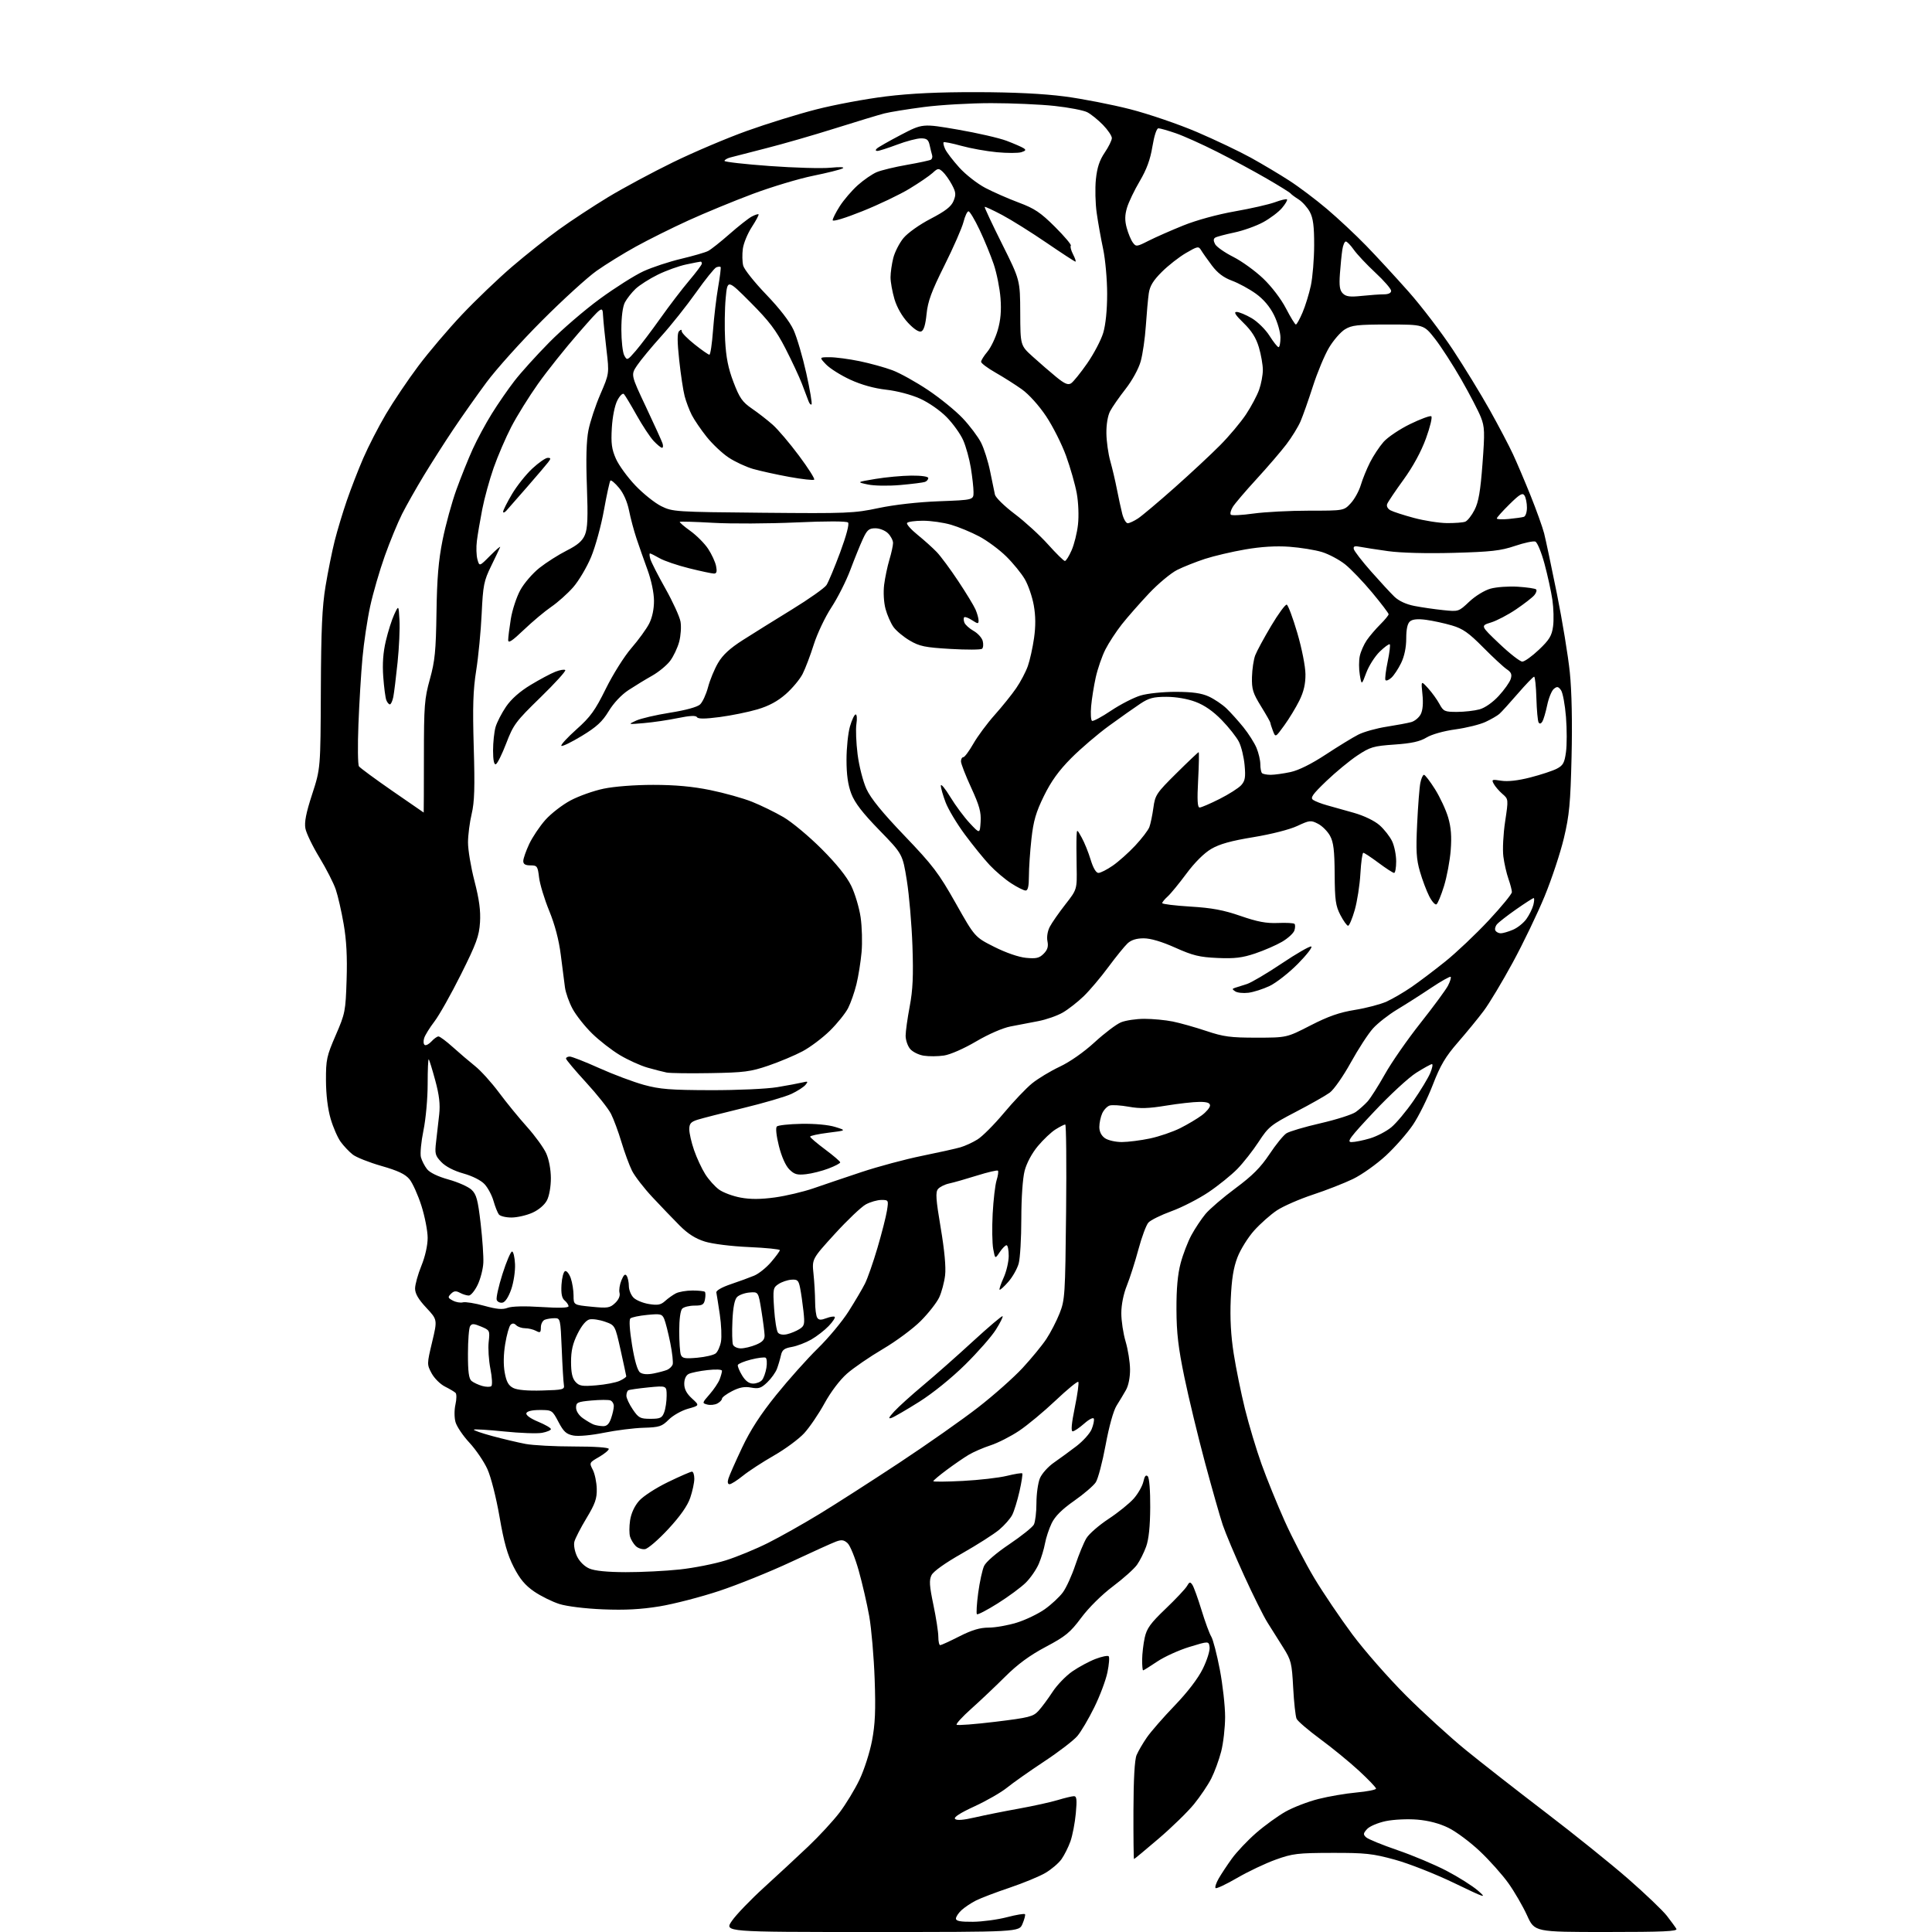 <?xml version="1.0" encoding="UTF-8" standalone="no"?>
<svg 
  version="1.1" 
  xmlns="http://www.w3.org/2000/svg" 
  xmlns:xlink="http://www.w3.org/1999/xlink" 
  xmlns:svg="http://www.w3.org/2000/svg"
  xmlns:rdf="http://www.w3.org/1999/02/22-rdf-syntax-ns#"
  xmlns:cc="http://creativecommons.org/ns#"
  xmlns:dc="http://purl.org/dc/elements/1.1/"
  viewBox="0 0 768 768"
  width="768"
  height="768"
>
<style>svg {background-color: white; }</style>"
<path stroke="none" fill="black" fill-rule="evenodd" d="M346.50,768.00C287.90,768.00 287.90,768.00 290.95,763.57C292.63,761.13 298.36,755.17 303.69,750.32C309.02,745.47 316.94,738.12 321.28,734.00C325.63,729.88 331.23,723.80 333.74,720.50C336.24,717.20 339.81,711.33 341.66,707.45C343.52,703.57 345.76,696.59 346.64,691.95C347.89,685.40 348.13,679.90 347.69,667.50C347.38,658.70 346.41,647.45 345.54,642.50C344.66,637.55 342.77,629.36 341.34,624.29C339.92,619.23 337.93,614.34 336.92,613.43C335.46,612.11 334.53,611.98 332.30,612.81C330.76,613.38 322.70,617.03 314.39,620.92C306.07,624.81 293.25,629.98 285.89,632.42C278.52,634.86 267.86,637.62 262.20,638.55C254.79,639.76 248.48,640.10 239.70,639.74C232.58,639.45 225.35,638.56 222.34,637.61C219.51,636.71 215.01,634.48 212.34,632.66C208.75,630.19 206.65,627.68 204.21,622.92C201.73,618.08 200.34,613.19 198.58,603.00C197.25,595.32 195.17,587.13 193.75,584.00C192.38,580.98 189.16,576.25 186.61,573.50C184.05,570.75 181.56,567.06 181.07,565.30C180.57,563.49 180.56,560.45 181.05,558.30C181.52,556.21 181.54,554.14 181.10,553.70C180.65,553.25 178.76,552.13 176.89,551.19C175.03,550.26 172.64,547.89 171.58,545.92C169.69,542.38 169.69,542.26 171.78,533.47C173.90,524.60 173.90,524.60 169.45,519.84C166.32,516.50 165.00,514.23 165.00,512.22C165.00,510.64 166.12,506.58 167.50,503.19C169.01,499.49 170.00,495.06 170.00,492.07C170.00,489.34 168.88,483.59 167.52,479.30C166.15,475.01 164.01,470.27 162.77,468.76C161.08,466.73 158.22,465.37 151.61,463.48C146.72,462.08 141.59,460.04 140.21,458.95C138.82,457.86 136.69,455.61 135.47,453.96C134.25,452.30 132.43,448.15 131.43,444.72C130.29,440.81 129.60,435.16 129.58,429.50C129.55,421.20 129.86,419.80 133.46,411.50C137.21,402.86 137.38,401.98 137.78,389.50C138.08,380.41 137.73,373.74 136.61,367.32C135.74,362.27 134.33,356.09 133.47,353.58C132.62,351.06 129.70,345.35 126.98,340.87C124.26,336.40 121.75,331.20 121.40,329.32C120.94,326.85 121.67,323.11 124.09,315.71C127.41,305.50 127.41,305.50 127.54,274.50C127.64,250.21 128.05,241.23 129.41,233.00C130.37,227.22 132.00,219.12 133.04,215.00C134.08,210.88 136.25,203.68 137.86,199.00C139.47,194.32 142.41,186.73 144.41,182.12C146.40,177.52 150.45,169.64 153.41,164.62C156.37,159.61 162.16,151.00 166.29,145.50C170.41,140.00 178.22,130.81 183.64,125.07C189.06,119.34 198.00,110.78 203.50,106.06C209.00,101.34 217.42,94.66 222.20,91.21C226.99,87.75 235.77,81.99 241.70,78.39C247.64,74.79 259.25,68.55 267.50,64.52C275.75,60.49 288.99,54.87 296.92,52.03C304.85,49.18 317.25,45.34 324.49,43.49C331.72,41.63 344.13,39.32 352.07,38.34C362.08,37.11 373.24,36.59 388.50,36.63C402.99,36.66 414.85,37.25 423.25,38.35C430.26,39.27 441.99,41.56 449.31,43.43C456.63,45.31 468.57,49.39 475.85,52.51C483.12,55.63 492.77,60.22 497.29,62.72C501.80,65.22 508.65,69.30 512.50,71.79C516.35,74.27 523.10,79.36 527.50,83.09C531.90,86.82 538.92,93.38 543.09,97.68C547.26,101.98 554.86,110.22 559.97,115.99C565.08,121.76 572.97,132.11 577.52,138.99C582.06,145.87 588.67,156.68 592.21,163.00C595.74,169.32 599.88,177.20 601.41,180.50C602.95,183.80 606.10,191.22 608.43,197.00C610.75,202.78 613.17,209.53 613.81,212.00C614.44,214.47 616.73,225.28 618.89,236.00C621.05,246.72 623.37,260.81 624.03,267.31C624.79,274.72 625.05,287.18 624.72,300.81C624.28,319.34 623.84,324.05 621.68,333.13C620.29,338.98 616.85,349.38 614.03,356.23C611.21,363.09 605.50,374.96 601.35,382.60C597.19,390.25 592.01,398.88 589.83,401.79C587.66,404.70 583.05,410.32 579.60,414.29C574.56,420.08 572.59,423.41 569.56,431.24C567.49,436.60 563.96,443.73 561.71,447.07C559.46,450.42 554.61,455.95 550.92,459.37C547.23,462.78 541.35,466.96 537.86,468.65C534.36,470.34 527.16,473.16 521.84,474.91C516.53,476.67 510.13,479.47 507.61,481.13C505.10,482.80 501.03,486.40 498.57,489.13C496.12,491.86 493.12,496.66 491.91,499.80C490.31,503.97 489.59,508.46 489.24,516.54C488.92,524.06 489.29,530.94 490.42,538.11C491.32,543.90 493.34,553.78 494.89,560.07C496.45,566.36 499.41,576.23 501.48,582.00C503.54,587.77 507.69,597.96 510.68,604.64C513.68,611.32 518.99,621.54 522.48,627.36C525.98,633.18 532.76,643.21 537.56,649.67C542.36,656.12 551.96,667.06 558.89,673.98C565.83,680.90 576.51,690.64 582.62,695.62C588.74,700.61 603.03,711.78 614.38,720.45C625.74,729.12 640.55,741.04 647.30,746.94C654.05,752.84 660.94,759.43 662.62,761.58C664.29,763.74 665.99,766.06 666.39,766.75C666.97,767.74 661.13,768.00 638.57,768.00C610.02,768.00 610.02,768.00 607.03,761.40C605.38,757.78 602.05,752.03 599.63,748.63C597.20,745.23 592.08,739.48 588.23,735.86C584.39,732.23 578.78,728.06 575.77,726.59C572.19,724.84 567.90,723.71 563.40,723.33C559.53,723.01 554.03,723.27 550.86,723.92C547.73,724.58 544.43,725.98 543.43,727.08C541.88,728.79 541.83,729.24 543.07,730.37C543.86,731.10 549.45,733.38 555.50,735.46C561.55,737.53 570.33,741.22 575.02,743.67C579.70,746.11 585.33,749.66 587.52,751.56C591.22,754.77 590.54,754.56 578.00,748.51C570.51,744.90 560.05,740.78 554.50,739.26C545.63,736.83 542.81,736.52 529.50,736.55C515.82,736.58 513.85,736.81 507.10,739.24C503.03,740.70 496.13,743.98 491.76,746.52C487.38,749.06 483.54,750.87 483.21,750.54C482.88,750.21 483.44,748.49 484.46,746.72C485.48,744.95 487.84,741.37 489.72,738.78C491.60,736.18 495.91,731.62 499.31,728.65C502.72,725.68 508.01,721.85 511.07,720.13C514.14,718.41 519.99,716.16 524.07,715.13C528.16,714.09 534.99,712.93 539.25,712.54C543.51,712.15 547.00,711.46 547.00,711.00C547.00,710.55 543.96,707.37 540.25,703.94C536.54,700.51 529.61,694.83 524.85,691.33C520.09,687.82 515.84,684.18 515.41,683.23C514.98,682.28 514.37,676.74 514.06,670.91C513.54,661.06 513.26,659.95 510.09,654.91C508.22,651.94 505.41,647.47 503.85,644.99C502.28,642.51 498.09,634.09 494.53,626.28C490.96,618.47 487.16,609.44 486.07,606.22C484.99,602.99 481.81,591.83 479.01,581.42C476.22,571.02 472.53,555.75 470.82,547.50C468.38,535.73 467.70,529.92 467.66,520.50C467.63,512.22 468.15,506.52 469.33,502.11C470.26,498.59 472.20,493.57 473.62,490.96C475.04,488.34 477.54,484.59 479.16,482.62C480.79,480.65 486.14,476.05 491.06,472.40C497.84,467.38 501.11,464.09 504.61,458.84C507.14,455.02 510.18,451.28 511.36,450.52C512.54,449.75 518.64,447.95 524.93,446.51C531.21,445.06 537.51,443.06 538.93,442.04C540.34,441.03 542.46,439.14 543.63,437.85C544.80,436.56 547.90,431.68 550.53,427.00C553.15,422.32 559.51,413.17 564.67,406.66C569.82,400.14 574.74,393.47 575.60,391.81C576.45,390.16 576.93,388.59 576.66,388.32C576.38,388.05 572.86,390.04 568.83,392.73C564.80,395.43 558.74,399.29 555.36,401.32C551.99,403.35 547.68,406.72 545.79,408.81C543.91,410.89 539.93,417.01 536.95,422.40C533.98,427.78 530.22,433.16 528.59,434.34C526.96,435.53 520.88,438.98 515.07,442.00C505.20,447.14 504.23,447.92 500.36,453.85C498.08,457.35 494.25,462.22 491.86,464.68C489.46,467.13 484.30,471.29 480.40,473.92C476.49,476.54 469.88,479.94 465.70,481.46C461.52,482.98 457.39,485.02 456.51,485.99C455.64,486.95 453.86,491.74 452.55,496.62C451.24,501.50 449.17,507.98 447.96,511.00C446.61,514.34 445.74,518.66 445.74,522.00C445.73,525.02 446.50,530.11 447.45,533.29C448.39,536.47 449.19,541.45 449.21,544.34C449.24,547.49 448.59,550.78 447.59,552.55C446.67,554.17 444.99,556.98 443.85,558.78C442.61,560.74 440.86,567.04 439.50,574.40C438.25,581.18 436.49,587.85 435.59,589.23C434.68,590.61 430.81,593.93 426.97,596.62C422.15,599.99 419.40,602.74 418.06,605.50C417.00,607.70 415.81,611.30 415.41,613.50C415.02,615.70 413.91,619.36 412.94,621.63C411.97,623.90 409.64,627.28 407.77,629.13C405.90,630.98 400.88,634.69 396.63,637.36C392.37,640.04 388.64,641.98 388.34,641.67C388.04,641.37 388.27,637.55 388.85,633.19C389.44,628.83 390.49,624.03 391.18,622.52C391.91,620.89 396.02,617.35 401.18,613.88C405.99,610.64 410.40,607.12 410.97,606.06C411.53,605.00 412.00,601.16 412.00,597.53C412.00,593.90 412.62,589.44 413.39,587.61C414.15,585.79 416.66,582.99 418.97,581.40C421.27,579.80 425.30,576.86 427.91,574.86C430.53,572.85 433.24,569.84 433.93,568.16C434.63,566.48 435.03,564.59 434.82,563.97C434.61,563.33 432.96,564.15 430.97,565.91C429.06,567.59 427.01,568.98 426.40,568.98C425.67,568.99 425.95,565.85 427.26,559.44C428.34,554.19 428.96,549.63 428.64,549.31C428.32,548.99 424.25,552.33 419.60,556.73C414.95,561.14 408.42,566.56 405.08,568.79C401.75,571.01 396.66,573.60 393.76,574.54C390.87,575.48 386.93,577.19 385.00,578.35C383.07,579.51 379.14,582.22 376.25,584.37C373.36,586.53 371.00,588.51 371.00,588.79C371.00,589.07 376.29,589.02 382.75,588.69C389.21,588.35 397.07,587.45 400.22,586.68C403.37,585.91 406.13,585.46 406.36,585.69C406.59,585.92 406.10,589.12 405.27,592.81C404.43,596.49 403.14,600.71 402.38,602.19C401.63,603.67 399.29,606.33 397.18,608.10C395.06,609.87 388.42,614.10 382.42,617.51C375.69,621.32 371.04,624.64 370.29,626.15C369.31,628.14 369.45,630.34 371.04,637.95C372.12,643.09 373.00,648.81 373.00,650.65C373.00,652.49 373.34,653.99 373.75,653.98C374.16,653.97 377.59,652.40 381.37,650.48C386.36,647.95 389.55,647.00 393.02,647.00C395.64,647.00 400.67,646.11 404.18,645.03C407.70,643.94 412.71,641.53 415.32,639.68C417.93,637.83 421.16,634.82 422.50,633.00C423.84,631.19 426.08,626.28 427.47,622.10C428.87,617.92 430.85,613.11 431.89,611.42C432.92,609.72 436.88,606.28 440.68,603.78C444.49,601.27 448.99,597.63 450.70,595.69C452.41,593.74 454.12,590.72 454.51,588.98C454.99,586.76 455.52,586.12 456.25,586.85C456.87,587.47 457.27,592.55 457.23,599.20C457.19,606.79 456.65,611.92 455.60,614.82C454.75,617.19 453.11,620.45 451.96,622.06C450.82,623.66 446.51,627.52 442.38,630.62C437.98,633.93 432.79,639.07 429.82,643.06C425.40,648.99 423.59,650.47 415.67,654.67C409.26,658.08 404.54,661.55 399.55,666.52C395.67,670.38 389.61,676.12 386.08,679.27C382.55,682.42 379.94,685.27 380.28,685.61C380.62,685.95 387.55,685.42 395.70,684.43C409.14,682.79 410.72,682.39 412.84,680.06C414.13,678.65 416.63,675.28 418.40,672.56C420.17,669.84 423.72,666.17 426.28,664.40C428.85,662.63 433.00,660.40 435.50,659.45C438.00,658.49 440.35,658.02 440.72,658.39C441.09,658.76 440.87,661.64 440.22,664.78C439.57,667.93 437.22,674.19 434.99,678.70C432.77,683.22 429.75,688.34 428.28,690.08C426.81,691.83 420.86,696.40 415.05,700.23C409.25,704.07 402.61,708.75 400.31,710.62C398.00,712.50 392.19,715.84 387.39,718.05C381.61,720.71 379.00,722.40 379.66,723.06C380.32,723.72 382.96,723.52 387.51,722.46C391.29,721.59 399.13,720.01 404.94,718.97C410.75,717.92 417.75,716.38 420.50,715.54C423.25,714.71 426.13,714.02 426.89,714.01C428.01,714.00 428.16,715.35 427.65,720.86C427.30,724.63 426.34,729.61 425.53,731.92C424.71,734.24 423.10,737.45 421.96,739.06C420.81,740.67 417.93,743.13 415.55,744.52C413.18,745.92 406.78,748.55 401.34,750.39C395.90,752.22 389.89,754.51 387.97,755.48C386.06,756.44 383.49,758.16 382.25,759.29C381.01,760.42 380.00,761.95 380.00,762.67C380.00,763.65 381.78,763.98 386.75,763.94C390.46,763.91 396.56,763.09 400.30,762.11C404.03,761.14 407.26,760.61 407.46,760.93C407.66,761.25 407.21,762.98 406.46,764.76C405.10,768.00 405.10,768.00 346.50,768.00zM450.79,739.00C450.63,739.00 450.53,730.34 450.56,719.75C450.60,707.20 451.03,699.52 451.81,697.67C452.47,696.12 454.30,692.97 455.89,690.67C457.47,688.38 462.44,682.67 466.94,678.00C472.07,672.67 476.24,667.22 478.13,663.37C479.80,660.00 481.01,656.14 480.83,654.78C480.50,652.33 480.50,652.33 472.85,654.66C468.65,655.95 462.86,658.57 460.00,660.50C457.14,662.42 454.62,664.00 454.40,664.00C454.18,664.00 454.01,662.09 454.02,659.75C454.04,657.41 454.50,653.48 455.04,651.00C455.86,647.29 457.32,645.28 463.36,639.50C467.39,635.65 471.20,631.60 471.83,630.50C472.81,628.78 473.11,628.71 473.99,630.00C474.55,630.83 476.18,635.33 477.61,640.00C479.03,644.67 480.78,649.42 481.48,650.54C482.19,651.66 483.72,657.55 484.89,663.63C486.05,669.71 487.00,678.18 487.00,682.45C487.00,686.72 486.29,692.94 485.43,696.28C484.56,699.62 482.80,704.44 481.50,706.99C480.21,709.54 477.12,714.12 474.64,717.17C472.15,720.23 465.83,726.39 460.60,730.86C455.37,735.34 450.95,739.00 450.79,739.00zM248.71,624.96C254.88,624.98 264.55,624.50 270.21,623.89C275.87,623.28 284.10,621.65 288.50,620.27C292.90,618.89 300.47,615.77 305.33,613.33C310.19,610.89 319.41,605.70 325.83,601.78C332.25,597.87 346.52,588.71 357.55,581.43C368.58,574.14 382.66,564.25 388.84,559.44C395.03,554.64 402.97,547.59 406.50,543.78C410.02,539.97 414.27,534.80 415.93,532.29C417.60,529.77 419.97,525.19 421.19,522.11C423.32,516.76 423.44,514.89 423.79,481.75C423.99,462.64 423.84,447.00 423.45,447.00C423.06,447.00 421.33,447.87 419.62,448.94C417.90,450.00 414.73,453.00 412.56,455.60C410.19,458.45 408.10,462.35 407.31,465.39C406.53,468.38 406.00,476.16 405.99,484.47C405.99,492.19 405.52,500.20 404.94,502.28C404.36,504.35 402.51,507.63 400.81,509.56C399.12,511.49 397.56,512.89 397.35,512.68C397.14,512.47 397.86,510.32 398.96,507.90C400.06,505.48 400.97,501.59 400.98,499.25C400.99,496.91 400.60,495.00 400.12,495.00C399.63,495.00 398.41,496.24 397.40,497.75C395.57,500.50 395.57,500.50 394.82,496.50C394.41,494.30 394.31,488.00 394.60,482.50C394.89,477.00 395.59,471.01 396.16,469.18C396.73,467.36 396.97,465.64 396.69,465.36C396.41,465.08 392.66,465.96 388.34,467.31C384.03,468.66 379.07,470.08 377.32,470.45C375.57,470.82 373.57,471.82 372.87,472.66C371.83,473.91 372.03,476.75 373.94,488.07C375.46,497.04 376.07,503.72 375.69,506.97C375.36,509.74 374.30,513.69 373.34,515.75C372.37,517.81 369.09,522.01 366.04,525.07C362.99,528.14 356.21,533.17 350.97,536.25C345.74,539.33 339.31,543.74 336.68,546.05C333.84,548.55 330.24,553.31 327.74,557.87C325.44,562.07 321.81,567.40 319.68,569.72C317.55,572.04 312.13,576.04 307.65,578.60C303.17,581.17 297.62,584.78 295.33,586.63C293.04,588.48 290.65,590.00 290.01,590.00C289.28,590.00 289.12,589.18 289.56,587.75C289.93,586.51 292.37,581.00 294.97,575.50C298.30,568.45 302.32,562.25 308.57,554.50C313.45,548.45 320.89,540.12 325.10,536.00C329.32,531.88 334.84,525.24 337.36,521.25C339.89,517.26 342.81,512.31 343.84,510.25C344.88,508.19 347.12,501.77 348.82,496.00C350.52,490.23 352.21,483.59 352.58,481.25C353.24,477.07 353.21,477.00 350.36,477.00C348.77,477.00 346.00,477.79 344.21,478.75C342.42,479.71 336.87,484.99 331.86,490.48C322.76,500.47 322.76,500.47 323.38,506.38C323.72,509.63 324.01,514.59 324.02,517.40C324.02,520.20 324.40,523.08 324.85,523.79C325.47,524.77 326.33,524.82 328.47,524.01C330.01,523.42 331.52,523.19 331.82,523.48C332.11,523.78 331.04,525.41 329.43,527.10C327.82,528.79 324.70,531.21 322.50,532.48C320.30,533.74 316.82,535.07 314.76,535.43C311.74,535.96 310.90,536.61 310.43,538.79C310.10,540.28 309.39,542.68 308.85,544.13C308.30,545.58 306.57,548.00 304.99,549.51C302.57,551.82 301.59,552.14 298.60,551.59C296.02,551.10 293.99,551.47 291.04,552.98C288.82,554.11 287.00,555.47 287.00,555.99C287.00,556.50 286.17,557.37 285.16,557.91C284.15,558.45 282.35,558.64 281.16,558.33C279.05,557.78 279.07,557.69 282.07,554.27C283.75,552.35 285.55,549.67 286.07,548.32C286.58,546.97 287.00,545.45 287.00,544.93C287.00,544.37 284.64,544.25 281.25,544.63C278.09,544.98 274.71,545.68 273.75,546.17C272.67,546.73 272.00,548.22 272.00,550.09C272.00,552.19 272.94,553.97 275.06,555.91C278.12,558.71 278.12,558.71 273.49,560.00C270.94,560.72 267.49,562.66 265.83,564.33C263.09,567.06 262.12,567.37 255.82,567.56C251.98,567.67 244.92,568.56 240.13,569.53C235.05,570.56 229.96,571.03 227.95,570.65C225.12,570.11 224.05,569.15 222.00,565.25C219.54,560.57 219.43,560.50 214.58,560.50C211.50,560.50 209.51,560.97 209.24,561.77C208.99,562.53 210.84,563.88 213.91,565.15C216.71,566.31 219.00,567.64 219.00,568.09C219.00,568.54 217.42,569.21 215.49,569.57C213.56,569.93 206.77,569.69 200.40,569.03C194.04,568.38 188.62,568.05 188.37,568.30C188.12,568.55 191.42,569.70 195.71,570.86C199.99,572.01 205.92,573.42 208.89,573.98C211.85,574.54 220.51,575.00 228.14,575.00C236.43,575.00 242.00,575.39 242.00,575.97C242.00,576.50 240.24,577.95 238.09,579.19C234.24,581.41 234.20,581.48 235.65,584.28C236.45,585.85 237.16,589.25 237.22,591.84C237.31,595.72 236.58,597.80 233.12,603.53C230.81,607.36 228.65,611.56 228.32,612.86C227.99,614.18 228.45,616.72 229.37,618.66C230.36,620.73 232.31,622.67 234.26,623.51C236.39,624.44 241.35,624.94 248.71,624.96zM256.40,615.80C255.22,615.97 253.55,615.41 252.69,614.55C251.83,613.69 250.83,612.05 250.47,610.90C250.10,609.74 250.10,606.80 250.47,604.36C250.89,601.57 252.22,598.69 254.03,596.62C255.64,594.78 260.73,591.48 265.52,589.16C270.24,586.87 274.54,585.00 275.06,585.00C275.58,585.00 276.00,586.27 276.00,587.82C276.00,589.37 275.27,592.78 274.38,595.39C273.30,598.57 270.43,602.66 265.66,607.82C261.75,612.04 257.58,615.64 256.40,615.80zM239.65,566.92C241.20,566.98 242.11,566.12 242.90,563.85C243.51,562.12 244.00,559.92 244.00,558.96C244.00,558.00 243.39,556.98 242.63,556.69C241.88,556.40 238.51,556.42 235.13,556.72C229.57,557.23 229.00,557.49 229.00,559.57C229.00,560.94 230.11,562.64 231.75,563.79C233.26,564.85 235.18,565.97 236.00,566.28C236.82,566.59 238.47,566.88 239.65,566.92zM258.56,564.00C262.46,564.00 263.18,563.66 264.02,561.43C264.56,560.02 265.00,557.05 265.00,554.83C265.00,550.80 265.00,550.80 257.75,551.51C253.76,551.91 250.16,552.43 249.75,552.67C249.34,552.92 249.00,553.89 249.00,554.83C249.00,555.77 250.14,558.22 251.54,560.27C253.83,563.65 254.50,564.00 258.56,564.00zM354.43,563.62C352.97,564.14 353.23,563.51 355.50,561.04C357.15,559.24 362.32,554.57 367.00,550.66C371.68,546.75 380.59,538.88 386.80,533.16C393.02,527.45 398.30,522.97 398.54,523.21C398.78,523.45 397.58,525.86 395.87,528.57C394.17,531.28 388.66,537.55 383.64,542.50C378.24,547.82 370.78,553.85 365.43,557.22C360.44,560.36 355.49,563.24 354.43,563.62zM215.50,552.75C223.88,552.52 224.48,552.36 224.15,550.50C223.96,549.40 223.57,542.99 223.30,536.25C222.80,524.26 222.75,524.00 220.48,524.00C219.21,524.00 217.45,524.27 216.58,524.61C215.71,524.94 215.00,526.31 215.00,527.64C215.00,529.73 214.73,529.93 213.07,529.04C212.00,528.47 210.07,528.00 208.77,528.00C207.46,528.00 205.86,527.46 205.20,526.80C204.37,525.97 203.68,525.92 202.95,526.65C202.38,527.22 201.42,530.63 200.83,534.23C200.14,538.37 200.07,542.55 200.63,545.61C201.29,549.26 202.12,550.76 204.00,551.73C205.62,552.56 209.67,552.92 215.50,552.75zM195.32,550.99C195.78,550.58 195.61,547.49 194.94,544.13C194.28,540.76 193.97,535.93 194.26,533.40C194.76,528.91 194.70,528.77 191.24,527.33C188.33,526.11 187.56,526.09 186.87,527.18C186.41,527.90 186.02,532.83 186.02,538.13C186.00,545.29 186.37,548.06 187.44,548.95C188.23,549.60 190.14,550.50 191.69,550.94C193.23,551.37 194.87,551.40 195.32,550.99zM237.04,550.69C240.63,550.40 244.79,549.60 246.29,548.92C247.78,548.24 248.98,547.41 248.95,547.09C248.92,546.77 247.90,542.07 246.70,536.65C244.50,526.81 244.50,526.81 240.50,525.40C238.30,524.62 235.53,524.21 234.34,524.49C232.98,524.81 231.23,526.91 229.59,530.19C227.67,534.04 227.00,536.94 227.00,541.37C227.00,545.65 227.50,547.89 228.75,549.29C230.26,550.97 231.41,551.16 237.04,550.69zM299.36,550.00C300.68,550.00 302.28,549.37 302.93,548.59C303.57,547.81 304.35,545.62 304.66,543.72C304.97,541.81 304.83,540.01 304.36,539.72C303.88,539.43 301.27,539.75 298.55,540.44C295.83,541.13 293.47,542.10 293.30,542.60C293.14,543.09 293.90,544.96 294.99,546.75C296.34,548.96 297.74,550.00 299.36,550.00zM259.76,545.99C261.82,545.58 264.25,544.93 265.17,544.55C266.09,544.16 267.08,543.22 267.38,542.46C267.67,541.70 267.25,537.80 266.44,533.79C265.63,529.78 264.55,525.52 264.04,524.32C263.19,522.33 262.59,522.18 257.30,522.69C254.11,523.00 251.09,523.63 250.58,524.10C250.02,524.61 250.29,528.78 251.25,534.68C252.27,540.94 253.41,544.82 254.43,545.57C255.44,546.31 257.37,546.46 259.76,545.99zM277.19,539.72C280.43,539.42 283.72,538.65 284.51,537.99C285.30,537.34 286.24,535.26 286.59,533.37C286.94,531.48 286.74,526.59 286.13,522.50C285.52,518.41 284.90,514.49 284.76,513.79C284.61,513.03 286.92,511.70 290.50,510.49C293.80,509.38 297.98,507.85 299.79,507.09C301.60,506.34 304.64,503.91 306.54,501.68C308.44,499.46 310.00,497.33 310.00,496.96C310.00,496.58 304.49,496.03 297.75,495.73C290.71,495.42 283.24,494.49 280.19,493.54C276.47,492.38 273.47,490.48 270.19,487.19C267.61,484.60 262.73,479.52 259.35,475.90C255.97,472.28 252.32,467.55 251.24,465.40C250.17,463.26 248.28,458.13 247.04,454.01C245.81,449.89 243.93,444.82 242.87,442.75C241.81,440.67 237.36,435.06 232.97,430.28C228.59,425.51 225.00,421.24 225.00,420.80C225.00,420.36 225.67,420.00 226.49,420.00C227.32,420.00 232.59,422.07 238.22,424.60C243.85,427.13 251.84,430.12 255.98,431.26C262.31,432.99 266.51,433.32 282.50,433.36C293.23,433.38 304.76,432.86 309.00,432.16C313.12,431.47 317.62,430.63 319.00,430.29C321.19,429.75 321.34,429.87 320.20,431.25C319.48,432.12 316.97,433.73 314.62,434.84C312.26,435.95 303.62,438.48 295.42,440.47C287.21,442.46 279.04,444.55 277.25,445.12C274.62,445.96 274.00,446.68 274.00,448.92C274.00,450.44 274.85,454.17 275.90,457.20C276.94,460.23 278.94,464.53 280.34,466.75C281.74,468.97 284.24,471.74 285.88,472.91C287.52,474.09 291.37,475.51 294.43,476.07C298.31,476.79 302.40,476.77 308.02,476.00C312.44,475.39 319.30,473.77 323.28,472.40C327.25,471.02 335.90,468.10 342.50,465.90C349.10,463.71 359.90,460.81 366.50,459.47C373.10,458.13 379.98,456.60 381.79,456.07C383.59,455.55 386.65,454.15 388.57,452.95C390.50,451.76 395.20,447.05 399.02,442.48C402.84,437.91 407.88,432.60 410.23,430.69C412.58,428.77 417.54,425.78 421.25,424.03C425.31,422.12 430.83,418.26 435.11,414.33C439.02,410.74 443.73,407.17 445.58,406.40C447.42,405.63 451.63,405.00 454.92,405.00C458.21,405.00 463.29,405.48 466.20,406.07C469.12,406.66 475.10,408.35 479.50,409.82C486.41,412.13 489.13,412.49 499.50,412.49C511.50,412.48 511.50,412.48 520.94,407.63C528.03,403.99 532.44,402.45 538.61,401.45C543.14,400.72 548.80,399.23 551.20,398.14C553.59,397.05 558.01,394.47 561.03,392.40C564.04,390.34 570.10,385.76 574.50,382.23C578.90,378.70 586.66,371.35 591.75,365.90C596.84,360.45 601.00,355.38 601.00,354.62C601.00,353.87 600.38,351.50 599.63,349.36C598.87,347.21 597.96,343.22 597.61,340.48C597.25,337.74 597.57,331.49 598.31,326.59C599.65,317.68 599.65,317.68 597.23,315.59C595.90,314.44 594.36,312.65 593.79,311.60C592.85,309.85 593.07,309.76 596.76,310.35C599.35,310.76 603.39,310.31 608.31,309.05C612.48,307.98 617.22,306.42 618.84,305.58C621.34,304.29 621.92,303.25 622.50,298.97C622.89,296.17 622.89,289.89 622.50,284.99C622.11,280.10 621.22,275.31 620.51,274.34C619.43,272.87 618.95,272.79 617.66,273.86C616.81,274.57 615.62,277.48 615.03,280.33C614.43,283.17 613.57,286.11 613.10,286.86C612.56,287.72 612.02,287.84 611.62,287.19C611.27,286.63 610.88,282.30 610.74,277.58C610.61,272.86 610.20,269.00 609.83,269.00C609.47,269.00 606.54,272.04 603.33,275.75C600.13,279.46 596.83,283.09 596.00,283.81C595.17,284.53 592.70,285.96 590.50,286.98C588.30,288.01 582.92,289.34 578.55,289.94C573.88,290.58 569.14,291.92 567.05,293.18C564.43,294.77 561.11,295.50 554.33,295.97C545.94,296.56 544.68,296.93 539.57,300.32C536.50,302.36 530.95,306.94 527.24,310.49C521.70,315.81 520.77,317.14 522.00,317.98C522.83,318.55 525.30,319.50 527.50,320.11C529.70,320.72 534.54,322.08 538.25,323.13C542.26,324.28 546.37,326.26 548.39,328.03C550.25,329.67 552.50,332.54 553.39,334.41C554.28,336.27 555.00,339.87 555.00,342.40C555.00,344.93 554.63,347.00 554.18,347.00C553.73,347.00 550.95,345.20 548.00,343.00C545.05,340.80 542.33,339.00 541.94,339.00C541.56,339.00 541.04,342.71 540.78,347.25C540.53,351.79 539.51,358.31 538.53,361.75C537.54,365.19 536.35,368.00 535.89,368.00C535.42,368.00 534.05,366.09 532.83,363.75C530.93,360.09 530.62,357.83 530.55,347.50C530.49,338.06 530.10,334.81 528.72,332.27C527.76,330.49 525.60,328.33 523.94,327.47C521.08,325.99 520.61,326.04 515.70,328.33C512.69,329.75 505.36,331.61 498.28,332.78C489.40,334.23 484.80,335.51 481.48,337.46C478.64,339.13 474.91,342.84 471.59,347.32C468.66,351.27 465.30,355.36 464.13,356.40C462.96,357.45 462.00,358.62 462.00,359.00C462.00,359.39 467.03,360.00 473.17,360.38C481.77,360.90 486.36,361.76 493.13,364.10C499.82,366.42 503.37,367.09 507.96,366.90C511.27,366.76 514.25,366.92 514.58,367.25C514.91,367.58 514.90,368.75 514.55,369.86C514.20,370.96 512.00,372.98 509.67,374.35C507.33,375.72 502.52,377.81 498.97,379.01C493.82,380.74 490.81,381.11 484.01,380.81C476.82,380.49 474.21,379.86 467.20,376.72C461.82,374.31 457.40,373.00 454.64,373.00C451.75,373.00 449.68,373.65 448.22,375.01C447.04,376.11 443.61,380.34 440.60,384.40C437.60,388.47 433.20,393.67 430.82,395.98C428.44,398.28 424.70,401.21 422.50,402.49C420.30,403.77 415.91,405.30 412.75,405.91C409.59,406.51 404.62,407.46 401.70,408.03C398.59,408.63 392.94,411.09 388.01,413.99C383.21,416.82 377.75,419.22 375.25,419.59C372.85,419.95 369.23,419.98 367.19,419.65C365.16,419.33 362.71,418.10 361.75,416.92C360.79,415.74 360.00,413.40 360.00,411.72C360.00,410.03 360.73,404.80 361.62,400.08C362.87,393.49 363.12,387.91 362.71,376.00C362.41,367.48 361.41,355.77 360.48,350.00C358.79,339.50 358.79,339.50 349.55,330.00C342.84,323.11 339.78,319.13 338.40,315.50C337.07,312.01 336.50,307.94 336.50,302.00C336.50,297.32 337.12,291.36 337.88,288.75C338.64,286.14 339.66,284.00 340.14,284.00C340.63,284.00 340.76,285.69 340.44,287.75C340.11,289.81 340.33,295.27 340.91,299.89C341.51,304.58 343.06,310.63 344.43,313.64C346.15,317.39 350.70,322.98 359.58,332.25C370.84,344.01 373.12,347.02 379.89,359.00C387.50,372.50 387.50,372.50 395.24,376.40C399.87,378.73 404.94,380.48 407.87,380.76C411.90,381.15 413.14,380.86 414.86,379.14C416.40,377.60 416.81,376.28 416.38,374.16C416.04,372.45 416.42,370.10 417.32,368.39C418.15,366.80 420.93,362.81 423.49,359.53C428.15,353.57 428.15,353.57 427.98,344.53C427.89,339.56 427.87,334.15 427.95,332.50C428.08,329.50 428.08,329.50 430.02,333.00C431.09,334.93 432.68,338.86 433.55,341.75C434.55,345.04 435.70,347.00 436.64,347.00C437.47,347.00 440.02,345.71 442.32,344.12C444.62,342.54 448.64,338.95 451.26,336.15C453.88,333.35 456.42,330.03 456.89,328.78C457.36,327.52 458.08,324.08 458.49,321.11C459.18,316.03 459.69,315.26 467.67,307.36C472.31,302.76 476.28,299.00 476.48,299.00C476.69,299.00 476.60,303.95 476.28,310.00C475.85,318.09 476.01,321.00 476.88,321.00C477.52,321.00 481.08,319.47 484.77,317.61C488.47,315.75 492.35,313.28 493.39,312.13C494.95,310.40 495.19,309.00 494.75,304.18C494.46,300.96 493.45,296.79 492.50,294.91C491.56,293.04 488.48,289.13 485.66,286.24C482.23,282.71 478.79,280.32 475.23,278.99C472.01,277.78 467.46,277.00 463.66,277.00C458.50,277.00 456.68,277.48 453.27,279.75C450.99,281.26 445.42,285.20 440.88,288.50C436.35,291.80 429.56,297.60 425.79,301.40C420.87,306.36 417.84,310.57 414.98,316.40C411.80,322.89 410.81,326.28 410.01,333.50C409.46,338.45 409.01,345.09 409.01,348.25C409.00,352.31 408.62,354.00 407.70,354.00C406.98,354.00 404.39,352.71 401.95,351.12C399.50,349.54 395.66,346.28 393.40,343.87C391.15,341.47 386.71,336.00 383.55,331.73C380.38,327.46 376.94,321.71 375.90,318.97C374.85,316.22 374.00,313.23 374.00,312.31C374.00,311.39 375.69,313.41 377.75,316.80C379.81,320.19 383.30,324.88 385.50,327.23C389.50,331.50 389.50,331.50 389.81,326.71C390.05,322.83 389.34,320.26 386.06,313.12C383.83,308.28 382.00,303.57 382.00,302.66C382.00,301.75 382.42,301.00 382.93,301.00C383.44,301.00 385.24,298.58 386.93,295.62C388.62,292.66 392.44,287.52 395.41,284.19C398.38,280.86 402.22,276.09 403.94,273.58C405.67,271.07 407.75,267.11 408.58,264.78C409.40,262.45 410.51,257.43 411.05,253.63C411.73,248.87 411.69,244.79 410.94,240.60C410.34,237.25 408.75,232.60 407.40,230.28C406.06,227.96 402.72,223.87 399.99,221.18C397.26,218.49 392.43,214.92 389.26,213.24C386.09,211.56 381.06,209.47 378.07,208.60C375.08,207.72 370.05,207.00 366.88,207.00C363.71,207.00 360.87,207.40 360.57,207.89C360.27,208.38 362.15,210.50 364.76,212.61C367.37,214.72 370.80,217.81 372.39,219.47C373.98,221.14 377.82,226.32 380.92,231.00C384.03,235.68 387.12,240.76 387.79,242.30C388.45,243.84 389.00,245.80 389.00,246.66C389.00,248.05 388.71,248.04 386.41,246.54C384.99,245.60 383.58,245.08 383.29,245.38C382.99,245.67 383.03,246.62 383.36,247.49C383.69,248.36 385.34,249.84 387.01,250.79C388.69,251.73 390.33,253.55 390.65,254.82C390.98,256.10 390.86,257.48 390.38,257.90C389.89,258.31 384.24,258.34 377.82,257.96C367.72,257.37 365.53,256.92 361.64,254.63C359.16,253.18 356.25,250.75 355.17,249.24C354.09,247.72 352.67,244.49 352.01,242.05C351.32,239.46 351.09,235.46 351.46,232.45C351.82,229.62 352.76,225.13 353.55,222.49C354.35,219.84 355.00,216.85 355.00,215.84C355.00,214.83 354.10,213.10 353.00,212.00C351.89,210.89 349.67,210.00 347.99,210.00C345.42,210.00 344.68,210.63 343.01,214.25C341.92,216.59 339.69,222.11 338.03,226.53C336.38,230.94 332.99,237.65 330.51,241.43C328.02,245.22 324.87,251.85 323.50,256.18C322.14,260.50 320.13,265.78 319.05,267.90C317.97,270.02 314.97,273.62 312.38,275.90C309.11,278.77 305.65,280.64 301.08,281.99C297.46,283.06 290.72,284.43 286.10,285.04C280.22,285.81 277.51,285.82 277.05,285.08C276.60,284.35 274.25,284.47 269.45,285.45C265.63,286.24 259.57,287.14 256.00,287.44C249.53,288.00 249.52,288.00 252.85,286.46C254.69,285.61 260.76,284.19 266.35,283.31C272.58,282.32 277.19,281.06 278.29,280.03C279.28,279.11 280.70,276.02 281.46,273.16C282.21,270.31 284.00,265.97 285.44,263.52C287.28,260.36 290.16,257.71 295.27,254.45C299.25,251.91 308.04,246.43 314.82,242.27C321.60,238.11 327.77,233.75 328.54,232.58C329.31,231.40 331.76,225.53 333.99,219.54C336.46,212.86 337.67,208.27 337.11,207.71C336.54,207.14 328.45,207.13 316.34,207.68C305.43,208.17 290.67,208.24 283.54,207.83C276.41,207.42 270.42,207.25 270.23,207.44C270.04,207.63 271.91,209.25 274.40,211.04C276.89,212.82 280.08,216.03 281.49,218.16C282.90,220.30 284.33,223.39 284.65,225.02C285.09,227.22 284.87,228.00 283.82,228.00C283.03,228.00 278.58,227.06 273.94,225.90C269.30,224.75 264.01,222.95 262.19,221.90C260.37,220.86 258.66,220.00 258.38,220.00C258.09,220.00 258.16,221.01 258.53,222.25C258.89,223.49 261.59,228.78 264.53,234.00C267.46,239.22 270.16,245.12 270.51,247.09C270.87,249.07 270.63,252.67 269.99,255.09C269.34,257.52 267.72,260.95 266.37,262.73C265.03,264.50 261.81,267.15 259.22,268.61C256.62,270.07 252.41,272.64 249.85,274.32C247.03,276.17 243.92,279.47 241.97,282.69C239.44,286.87 237.17,288.96 231.26,292.55C227.14,295.05 223.49,296.82 223.15,296.48C222.81,296.14 225.51,293.20 229.14,289.95C234.73,284.97 236.55,282.44 240.83,273.77C243.64,268.08 248.17,260.87 251.00,257.61C253.81,254.37 256.98,250.00 258.05,247.90C259.27,245.51 259.99,242.10 259.97,238.79C259.96,235.67 258.90,230.63 257.39,226.50C255.98,222.65 254.01,217.03 253.00,214.00C251.99,210.97 250.66,205.99 250.05,202.92C249.35,199.45 247.85,196.05 246.06,193.92C244.49,192.04 242.95,190.74 242.65,191.03C242.35,191.32 241.19,196.61 240.08,202.77C238.98,208.94 236.67,217.33 234.97,221.42C233.26,225.52 230.05,230.93 227.83,233.46C225.60,235.99 221.69,239.48 219.14,241.22C216.59,242.96 211.69,247.07 208.25,250.35C203.53,254.86 202.00,255.85 202.01,254.41C202.01,253.36 202.49,249.59 203.06,246.03C203.64,242.47 205.33,237.33 206.81,234.61C208.29,231.88 211.73,227.89 214.45,225.74C217.17,223.59 222.04,220.49 225.27,218.86C229.63,216.66 231.50,215.05 232.52,212.61C233.58,210.06 233.76,205.71 233.30,193.26C232.89,182.42 233.09,175.21 233.91,171.05C234.58,167.66 236.71,161.20 238.66,156.70C242.20,148.50 242.20,148.50 241.08,139.00C240.46,133.78 239.85,127.70 239.72,125.50C239.50,121.50 239.50,121.50 230.00,132.36C224.78,138.34 217.53,147.42 213.90,152.54C210.27,157.66 205.48,165.37 203.25,169.67C201.02,173.98 197.86,181.32 196.22,186.00C194.58,190.68 192.54,198.10 191.69,202.50C190.83,206.90 189.88,212.53 189.57,215.00C189.25,217.47 189.35,220.78 189.78,222.35C190.57,225.21 190.57,225.21 194.89,220.85C197.27,218.46 199.04,216.95 198.81,217.50C198.59,218.05 196.98,221.43 195.24,225.00C192.35,230.91 192.01,232.63 191.47,244.00C191.15,250.88 190.17,261.00 189.30,266.50C188.05,274.38 187.85,280.84 188.32,297.02C188.80,313.02 188.61,318.85 187.50,323.52C186.71,326.81 186.06,331.89 186.04,334.82C186.02,337.74 187.17,344.67 188.61,350.22C190.51,357.59 191.10,362.03 190.81,366.65C190.46,372.08 189.39,375.03 183.29,387.24C179.38,395.08 174.63,403.52 172.74,406.00C170.84,408.48 168.98,411.47 168.61,412.67C168.23,413.86 168.33,415.08 168.83,415.39C169.32,415.70 170.54,415.06 171.52,413.98C172.51,412.89 173.76,412.00 174.30,412.00C174.85,412.00 177.42,413.91 180.01,416.25C182.61,418.59 186.59,421.99 188.87,423.81C191.15,425.63 195.42,430.36 198.36,434.31C201.30,438.27 206.31,444.40 209.49,447.94C212.66,451.48 216.09,456.20 217.11,458.44C218.21,460.86 218.96,464.84 218.98,468.30C218.99,471.65 218.34,475.38 217.43,477.13C216.50,478.94 214.19,480.92 211.68,482.06C209.38,483.10 205.64,483.97 203.37,483.98C201.10,483.99 198.82,483.44 198.30,482.75C197.78,482.06 196.82,479.66 196.18,477.40C195.54,475.15 193.94,472.15 192.63,470.74C191.22,469.21 187.82,467.49 184.21,466.48C180.43,465.42 177.15,463.72 175.45,461.95C172.97,459.36 172.79,458.65 173.36,453.81C173.71,450.89 174.26,446.02 174.59,443.00C175.03,438.98 174.61,435.35 173.03,429.52C171.84,425.12 170.67,421.34 170.43,421.10C170.19,420.86 170.00,425.29 170.00,430.95C170.00,436.66 169.26,444.86 168.33,449.37C167.41,453.84 166.96,458.62 167.32,460.00C167.69,461.38 168.78,463.51 169.75,464.74C170.85,466.15 174.04,467.69 178.31,468.88C182.06,469.92 186.16,471.74 187.44,472.94C189.39,474.78 189.96,476.88 191.06,486.31C191.77,492.46 192.26,499.52 192.13,502.00C192.01,504.48 190.99,508.41 189.87,510.75C188.74,513.09 187.16,515.00 186.35,515.00C185.53,515.00 183.95,514.51 182.82,513.90C181.23,513.05 180.43,513.14 179.27,514.30C177.93,515.64 178.01,515.94 179.99,516.99C181.21,517.65 183.02,517.97 184.03,517.70C185.03,517.44 188.83,518.05 192.48,519.07C197.50,520.46 199.77,520.66 201.80,519.88C203.47,519.25 208.58,519.13 215.25,519.56C222.25,520.01 226.00,519.91 226.00,519.25C226.00,518.70 225.30,517.67 224.45,516.96C223.35,516.04 222.99,514.25 223.20,510.67C223.37,507.91 224.01,505.49 224.64,505.28C225.26,505.08 226.27,506.35 226.89,508.10C227.50,509.86 228.00,512.97 228.00,515.02C228.00,518.74 228.00,518.74 235.11,519.44C241.54,520.08 242.44,519.94 244.50,518.00C245.92,516.67 246.59,515.13 246.27,513.92C245.99,512.86 246.33,510.61 247.03,508.93C247.95,506.70 248.53,506.23 249.13,507.18C249.59,507.91 249.98,509.74 249.98,511.25C249.99,512.76 250.83,514.83 251.85,515.85C252.86,516.86 255.63,518.01 258.00,518.38C261.47,518.94 262.70,518.70 264.40,517.16C265.55,516.11 267.48,514.74 268.68,514.12C269.89,513.51 272.85,513.00 275.27,513.00C277.69,513.00 279.90,513.24 280.19,513.52C280.48,513.81 280.50,515.16 280.24,516.52C279.84,518.62 279.21,519.00 276.08,519.00C274.06,519.00 271.86,519.54 271.20,520.20C270.47,520.93 270.00,524.45 270.00,529.12C270.00,533.36 270.29,537.60 270.65,538.54C271.20,539.97 272.26,540.16 277.19,539.72zM294.50,536.00C295.91,536.00 298.62,535.35 300.53,534.55C303.11,533.48 303.98,532.51 303.94,530.80C303.90,529.54 303.33,525.12 302.67,521.00C301.46,513.50 301.46,513.50 297.98,513.79C296.07,513.94 293.83,514.75 293.01,515.57C292.01,516.57 291.39,519.69 291.15,525.03C290.95,529.42 291.05,533.68 291.36,534.50C291.68,535.33 293.09,536.00 294.50,536.00zM312.86,530.37C314.31,530.04 316.52,529.13 317.76,528.35C319.81,527.07 319.95,526.43 319.39,521.22C319.04,518.08 318.45,513.92 318.06,512.00C317.45,508.93 317.01,508.53 314.58,508.70C313.05,508.81 310.76,509.58 309.49,510.42C307.31,511.84 307.21,512.37 307.72,520.21C308.02,524.77 308.71,529.06 309.25,529.74C309.84,530.49 311.28,530.74 312.86,530.37zM199.75,517.82C198.78,518.00 197.75,517.51 197.45,516.74C197.16,515.96 198.19,511.32 199.75,506.41C201.31,501.51 203.02,497.50 203.55,497.50C204.07,497.50 204.60,499.75 204.73,502.50C204.86,505.25 204.18,509.75 203.23,512.50C202.16,515.58 200.83,517.62 199.75,517.82zM320.43,466.76C316.87,467.16 315.75,466.84 313.75,464.84C312.29,463.38 310.68,459.76 309.63,455.57C308.61,451.52 308.27,448.33 308.80,447.80C309.29,447.31 313.70,446.83 318.60,446.74C323.91,446.64 329.31,447.14 332.00,447.98C336.50,449.38 336.50,449.38 329.25,450.28C325.26,450.78 322.02,451.48 322.04,451.84C322.06,452.21 324.76,454.50 328.04,456.95C331.32,459.39 334.00,461.69 334.00,462.06C334.00,462.43 331.91,463.53 329.35,464.50C326.79,465.48 322.78,466.50 320.43,466.76zM445.97,453.98C448.46,453.97 453.48,453.33 457.13,452.56C460.78,451.79 466.18,449.94 469.13,448.47C472.08,446.99 475.96,444.68 477.75,443.34C479.54,442.00 481.00,440.25 481.00,439.45C481.00,438.41 479.80,438.00 476.75,438.02C474.41,438.03 468.45,438.70 463.50,439.51C456.58,440.65 453.16,440.75 448.70,439.94C445.51,439.37 442.10,439.15 441.10,439.47C440.11,439.78 438.79,441.18 438.15,442.57C437.52,443.96 437.00,446.40 437.00,447.99C437.00,449.85 437.80,451.44 439.22,452.44C440.45,453.30 443.47,453.99 445.97,453.98zM537.25,454.00C538.56,454.00 541.86,453.34 544.57,452.53C547.28,451.72 551.11,449.73 553.08,448.10C555.04,446.47 559.00,441.75 561.86,437.60C564.73,433.46 567.74,428.47 568.55,426.53C569.36,424.59 569.67,423.00 569.23,423.00C568.80,423.00 565.98,424.55 562.97,426.45C559.96,428.34 552.41,435.32 546.18,441.95C536.58,452.16 535.22,454.00 537.25,454.00zM282.50,426.58C274.25,426.73 266.38,426.62 265.00,426.35C263.62,426.07 260.20,425.20 257.39,424.40C254.58,423.60 249.63,421.35 246.39,419.41C243.15,417.47 238.18,413.60 235.34,410.81C232.50,408.03 229.03,403.64 227.63,401.07C226.23,398.49 224.85,394.61 224.57,392.44C224.28,390.27 223.54,384.45 222.91,379.50C222.17,373.64 220.57,367.56 218.32,362.07C216.42,357.44 214.61,351.48 214.29,348.82C213.76,344.32 213.53,344.00 210.86,344.00C208.80,344.00 208.00,343.51 208.01,342.25C208.02,341.29 209.08,338.25 210.37,335.50C211.67,332.75 214.56,328.44 216.79,325.93C219.03,323.41 223.53,319.93 226.79,318.19C230.05,316.45 235.96,314.35 239.93,313.52C244.16,312.63 252.30,312.00 259.66,312.00C268.39,312.00 275.27,312.63 282.34,314.07C287.93,315.21 295.40,317.30 298.95,318.72C302.50,320.14 308.12,322.89 311.45,324.83C314.78,326.77 321.58,332.44 326.57,337.43C332.54,343.40 336.57,348.42 338.38,352.13C339.88,355.23 341.56,360.85 342.11,364.63C342.66,368.41 342.83,374.65 342.49,378.50C342.14,382.35 341.23,388.09 340.45,391.25C339.68,394.41 338.18,398.69 337.13,400.75C336.07,402.81 332.82,406.85 329.91,409.72C326.99,412.58 322.11,416.26 319.05,417.89C316.00,419.52 309.90,422.08 305.50,423.59C298.39,426.02 295.84,426.35 282.50,426.58zM496.23,394.64C494.18,394.88 491.84,394.64 491.03,394.09C489.73,393.23 489.73,393.05 491.03,392.64C491.84,392.39 493.92,391.72 495.66,391.17C497.39,390.62 503.61,386.95 509.47,383.02C515.33,379.09 520.62,376.04 521.24,376.25C521.85,376.45 519.46,379.55 515.93,383.13C512.39,386.71 507.35,390.66 504.73,391.92C502.11,393.17 498.29,394.39 496.23,394.64zM596.59,371.00C597.40,371.00 599.56,370.38 601.38,369.61C603.21,368.85 605.64,366.91 606.78,365.30C607.93,363.69 609.17,361.17 609.54,359.69C609.91,358.21 609.96,357.00 609.66,357.00C609.35,357.00 606.21,359.02 602.69,361.48C599.16,363.94 595.73,366.62 595.05,367.44C594.38,368.25 594.12,369.38 594.47,369.96C594.83,370.53 595.78,371.00 596.59,371.00zM571.01,359.49C570.50,359.81 569.20,358.35 568.13,356.26C567.06,354.16 565.40,349.75 564.45,346.47C563.02,341.55 562.82,338.21 563.34,327.47C563.68,320.30 564.25,312.98 564.61,311.21C564.96,309.45 565.61,308.00 566.05,308.00C566.49,308.00 568.47,310.59 570.46,313.75C572.44,316.91 574.79,321.96 575.67,324.96C576.82,328.89 577.10,332.53 576.68,337.96C576.36,342.11 575.16,348.52 574.02,352.21C572.88,355.90 571.53,359.18 571.01,359.49zM168.43,323.00C168.47,323.00 168.50,312.99 168.51,300.75C168.52,280.46 168.73,277.75 170.88,270.00C172.89,262.77 173.28,258.81 173.51,243.50C173.71,229.88 174.30,222.86 175.94,214.64C177.14,208.67 179.61,199.67 181.43,194.64C183.25,189.61 186.17,182.35 187.92,178.51C189.66,174.67 193.09,168.32 195.53,164.41C197.96,160.49 202.01,154.64 204.52,151.40C207.02,148.15 213.22,141.29 218.29,136.15C223.35,131.00 232.45,123.18 238.50,118.76C244.55,114.34 252.33,109.42 255.79,107.83C259.25,106.24 266.00,104.01 270.78,102.88C275.57,101.74 280.39,100.34 281.49,99.77C282.60,99.20 286.43,96.17 290.00,93.03C293.57,89.89 297.55,86.76 298.84,86.08C300.12,85.40 301.34,85.00 301.54,85.20C301.74,85.40 300.53,87.67 298.86,90.24C297.19,92.81 295.58,96.70 295.29,98.89C294.99,101.09 295.06,104.09 295.43,105.58C295.80,107.06 299.92,112.24 304.59,117.09C309.94,122.66 313.95,127.86 315.47,131.20C316.79,134.12 319.06,141.83 320.51,148.35C321.96,154.86 322.90,160.44 322.60,160.74C322.29,161.04 321.74,160.43 321.37,159.39C320.99,158.35 319.82,155.25 318.76,152.50C317.70,149.75 314.76,143.45 312.22,138.50C308.51,131.28 305.77,127.67 298.38,120.25C289.17,111.01 289.17,111.01 288.47,118.52C288.08,122.65 287.98,130.18 288.25,135.26C288.62,142.13 289.47,146.41 291.58,151.92C293.98,158.21 295.09,159.80 298.90,162.42C301.37,164.11 305.08,167.00 307.15,168.83C309.22,170.66 313.92,176.19 317.59,181.12C321.26,186.04 323.99,190.34 323.66,190.67C323.33,191.00 318.89,190.51 313.78,189.58C308.68,188.65 302.19,187.22 299.36,186.41C296.54,185.59 292.16,183.56 289.64,181.88C287.11,180.21 283.19,176.51 280.92,173.67C278.65,170.83 275.99,166.92 275.00,164.99C274.02,163.07 272.74,159.69 272.16,157.49C271.58,155.30 270.60,148.83 269.99,143.12C269.20,135.77 269.18,132.42 269.93,131.67C270.69,130.91 271.00,130.93 271.00,131.71C271.00,132.33 273.31,134.67 276.13,136.91C278.95,139.16 281.59,141.00 281.99,141.00C282.40,141.00 283.04,136.69 283.43,131.41C283.82,126.14 284.74,118.38 285.47,114.16C286.21,109.95 286.65,106.33 286.45,106.13C286.25,105.92 285.49,105.98 284.75,106.26C284.02,106.55 280.38,111.06 276.67,116.30C272.95,121.54 266.74,129.36 262.85,133.66C258.97,137.97 254.66,143.18 253.27,145.24C250.75,148.98 250.75,148.98 256.77,161.74C260.08,168.76 263.05,175.29 263.36,176.25C263.68,177.21 263.59,178.00 263.16,178.00C262.73,178.00 261.22,176.76 259.80,175.25C258.39,173.74 255.35,169.12 253.04,165.00C250.74,160.88 248.47,157.11 248.01,156.64C247.55,156.16 246.38,157.28 245.42,159.14C244.38,161.12 243.48,165.61 243.21,170.09C242.85,176.26 243.15,178.54 244.84,182.37C245.98,184.95 249.46,189.73 252.58,193.00C255.70,196.27 260.33,199.97 262.87,201.22C267.38,203.44 268.40,203.51 303.20,203.83C336.81,204.14 339.51,204.03 349.20,201.97C355.49,200.64 364.85,199.58 373.25,199.26C387.00,198.74 387.00,198.74 386.99,195.62C386.99,193.90 386.51,189.58 385.93,186.01C385.35,182.43 383.98,177.48 382.89,175.01C381.80,172.53 378.84,168.40 376.31,165.82C373.69,163.15 369.14,159.99 365.70,158.45C362.20,156.88 356.57,155.39 352.25,154.91C347.46,154.37 342.41,152.96 338.00,150.93C334.24,149.20 329.92,146.48 328.39,144.89C325.63,142.00 325.63,142.00 329.86,142.00C332.18,142.00 337.51,142.71 341.70,143.57C345.89,144.44 351.76,146.06 354.75,147.18C357.74,148.30 364.09,151.83 368.86,155.02C373.64,158.21 379.84,163.26 382.66,166.23C385.48,169.21 388.76,173.58 389.97,175.93C391.17,178.29 392.80,183.43 393.59,187.36C394.38,191.29 395.23,195.45 395.50,196.62C395.76,197.78 399.30,201.24 403.36,204.30C407.42,207.36 413.39,212.82 416.62,216.43C419.86,220.04 422.86,223.00 423.31,223.00C423.75,223.00 424.96,221.09 425.98,218.75C427.01,216.41 428.16,211.80 428.52,208.50C428.90,205.08 428.69,199.75 428.03,196.11C427.39,192.60 425.48,185.90 423.79,181.24C422.10,176.57 418.52,169.47 415.84,165.45C413.00,161.20 408.99,156.75 406.23,154.78C403.63,152.92 398.91,149.93 395.75,148.13C392.59,146.33 390.00,144.39 390.00,143.82C390.00,143.25 391.12,141.46 392.49,139.83C393.86,138.20 395.72,134.33 396.62,131.23C397.77,127.28 398.10,123.50 397.72,118.55C397.43,114.67 396.22,108.61 395.03,105.07C393.83,101.54 391.30,95.35 389.38,91.32C387.47,87.30 385.50,84.00 384.99,84.00C384.49,84.00 383.59,85.91 383.00,88.25C382.41,90.59 379.01,98.35 375.44,105.50C370.26,115.88 368.83,119.78 368.32,124.84C367.90,129.11 367.21,131.37 366.20,131.75C365.26,132.11 363.28,130.81 360.92,128.28C358.60,125.79 356.54,122.19 355.57,118.94C354.71,116.02 354.00,112.12 354.00,110.26C354.00,108.40 354.49,104.94 355.09,102.56C355.69,100.19 357.51,96.62 359.14,94.64C360.83,92.60 365.49,89.28 369.96,86.96C375.82,83.91 378.12,82.12 379.04,79.90C380.09,77.36 380.00,76.41 378.39,73.40C377.35,71.46 375.71,69.15 374.74,68.27C373.12,66.80 372.80,66.83 370.74,68.73C369.51,69.86 365.37,72.69 361.54,75.01C357.71,77.34 349.27,81.37 342.79,83.96C335.98,86.70 331.00,88.21 331.00,87.54C331.00,86.91 332.27,84.39 333.83,81.95C335.39,79.50 338.59,75.77 340.94,73.65C343.30,71.54 346.71,69.18 348.53,68.42C350.36,67.66 355.74,66.36 360.51,65.53C365.27,64.70 369.56,63.77 370.04,63.48C370.52,63.18 370.74,62.39 370.54,61.72C370.33,61.05 369.90,59.26 369.56,57.75C369.08,55.53 368.41,55.00 366.10,55.00C364.53,55.00 360.25,56.12 356.60,57.50C352.94,58.87 349.42,60.00 348.78,60.00C348.03,60.00 347.95,59.65 348.55,59.06C349.07,58.54 353.38,56.09 358.11,53.61C366.73,49.11 366.73,49.11 380.74,51.52C388.45,52.85 397.18,54.85 400.13,55.97C403.08,57.09 406.12,58.41 406.88,58.90C407.96,59.59 407.77,59.94 406.01,60.50C404.77,60.89 400.38,60.90 396.26,60.51C392.13,60.12 385.78,58.98 382.14,57.97C378.51,56.96 375.34,56.33 375.10,56.56C374.87,56.80 375.14,58.01 375.71,59.25C376.27,60.49 378.79,63.78 381.31,66.58C383.82,69.37 388.49,73.02 391.69,74.70C394.88,76.37 400.88,79.00 405.00,80.54C411.26,82.88 413.64,84.47 419.39,90.20C423.17,93.98 426.00,97.33 425.67,97.66C425.35,97.99 425.75,99.55 426.57,101.13C427.38,102.71 427.81,104.00 427.51,104.00C427.21,104.00 422.03,100.62 416.00,96.50C409.96,92.37 402.03,87.41 398.38,85.47C394.72,83.53 391.59,82.08 391.43,82.24C391.26,82.40 394.36,89.02 398.32,96.94C405.50,111.33 405.50,111.33 405.56,124.33C405.61,137.33 405.61,137.33 410.55,141.79C413.26,144.25 417.44,147.86 419.83,149.82C423.17,152.56 424.54,153.15 425.77,152.38C426.64,151.82 429.53,148.25 432.18,144.44C434.83,140.62 437.70,135.16 438.55,132.31C439.52,129.07 440.11,123.24 440.11,116.81C440.11,111.14 439.39,103.12 438.52,99.00C437.64,94.88 436.48,88.40 435.95,84.62C435.41,80.84 435.27,74.85 435.63,71.31C436.11,66.63 437.07,63.72 439.13,60.68C440.69,58.38 441.97,55.78 441.98,54.90C441.99,54.03 440.40,51.66 438.45,49.65C436.50,47.65 433.69,45.38 432.20,44.61C430.72,43.85 424.87,42.72 419.21,42.11C413.55,41.50 402.21,41.00 394.01,41.00C385.81,41.00 373.79,41.69 367.30,42.54C360.81,43.38 353.70,44.54 351.50,45.10C349.30,45.67 340.52,48.33 332.00,51.01C323.48,53.70 311.10,57.27 304.50,58.94C297.90,60.61 291.49,62.26 290.25,62.61C289.01,62.95 288.00,63.56 288.00,63.96C288.00,64.36 296.07,65.28 305.93,65.99C315.79,66.71 326.70,67.02 330.18,66.67C333.92,66.30 335.89,66.40 335.00,66.92C334.18,67.40 328.88,68.72 323.24,69.87C317.60,71.01 306.80,74.26 299.24,77.08C291.68,79.91 280.16,84.66 273.63,87.64C267.10,90.62 257.72,95.29 252.78,98.02C247.84,100.74 240.80,105.09 237.15,107.67C233.49,110.26 223.73,119.15 215.46,127.44C207.18,135.72 197.25,146.78 193.38,152.00C189.52,157.22 183.58,165.63 180.20,170.68C176.81,175.73 171.55,183.98 168.50,189.00C165.45,194.03 161.55,200.92 159.83,204.32C158.12,207.72 155.02,215.22 152.96,221.00C150.90,226.78 148.28,235.80 147.14,241.07C146.00,246.33 144.62,255.55 144.08,261.57C143.53,267.58 142.81,279.48 142.48,288.00C142.15,296.52 142.24,304.01 142.69,304.63C143.13,305.25 149.09,309.64 155.93,314.38C162.77,319.12 168.39,323.00 168.43,323.00zM505.12,308.00C506.65,308.00 510.18,307.51 512.98,306.91C516.21,306.22 521.31,303.69 527.01,299.94C531.94,296.70 537.76,293.14 539.94,292.03C542.12,290.92 547.18,289.50 551.20,288.88C555.21,288.25 559.62,287.43 561.00,287.04C562.38,286.66 564.07,285.25 564.76,283.92C565.57,282.37 565.81,279.53 565.44,276.00C564.87,270.50 564.87,270.50 567.69,273.59C569.23,275.29 571.27,278.11 572.20,279.84C573.79,282.78 574.28,283.00 579.20,282.99C582.12,282.99 586.14,282.53 588.14,281.98C590.30,281.38 593.39,279.22 595.77,276.63C597.97,274.24 600.11,271.23 600.52,269.94C601.10,268.10 600.76,267.25 598.96,266.04C597.70,265.19 593.47,261.28 589.58,257.35C583.81,251.52 581.50,249.90 577.13,248.62C574.18,247.75 569.57,246.75 566.89,246.39C563.60,245.95 561.52,246.15 560.51,246.99C559.49,247.83 559.00,250.07 559.00,253.81C559.00,257.35 558.26,260.89 556.97,263.55C555.86,265.85 554.11,268.50 553.07,269.43C552.04,270.37 550.99,270.76 550.73,270.32C550.48,269.87 550.87,266.60 551.61,263.06C552.35,259.52 552.73,256.40 552.46,256.13C552.19,255.86 550.40,257.16 548.48,259.02C546.56,260.88 544.15,264.66 543.12,267.42C541.25,272.43 541.25,272.43 540.54,268.24C540.15,265.93 540.15,262.57 540.54,260.77C540.93,258.97 542.18,256.15 543.31,254.50C544.44,252.85 546.86,250.02 548.69,248.20C550.51,246.39 552.00,244.57 552.00,244.17C552.00,243.76 549.06,239.90 545.48,235.59C541.89,231.27 537.05,226.22 534.73,224.36C532.40,222.50 528.25,220.29 525.50,219.44C522.75,218.60 516.90,217.66 512.50,217.34C507.18,216.96 501.31,217.32 495.00,218.41C489.77,219.31 482.57,221.00 479.00,222.16C475.43,223.33 470.45,225.30 467.95,226.55C465.45,227.81 460.41,232.00 456.75,235.88C453.10,239.76 448.24,245.28 445.97,248.15C443.70,251.03 440.75,255.54 439.41,258.18C438.07,260.82 436.35,265.80 435.58,269.24C434.82,272.68 433.99,277.88 433.74,280.78C433.49,283.68 433.65,286.28 434.09,286.55C434.52,286.82 437.94,285.00 441.67,282.49C445.41,279.99 450.69,277.28 453.41,276.47C456.22,275.64 462.30,275.01 467.43,275.02C474.05,275.04 477.58,275.54 480.50,276.87C482.70,277.88 485.86,280.00 487.53,281.60C489.19,283.19 492.22,286.56 494.26,289.08C496.29,291.59 498.64,295.29 499.48,297.29C500.32,299.30 501.00,302.23 501.00,303.80C501.00,305.38 501.30,306.97 501.67,307.33C502.03,307.70 503.59,308.00 505.12,308.00zM197.09,303.80C196.39,304.04 196.00,302.11 196.00,298.33C196.00,295.11 196.45,290.93 196.99,289.02C197.54,287.12 199.42,283.47 201.16,280.91C203.24,277.87 206.63,274.87 210.92,272.28C214.54,270.09 218.98,267.72 220.78,267.02C222.59,266.31 224.35,266.02 224.70,266.37C225.05,266.72 220.61,271.62 214.82,277.25C205.03,286.78 204.08,288.06 201.24,295.47C199.56,299.85 197.70,303.60 197.09,303.80zM510.53,288.34C507.02,293.19 507.02,293.19 506.01,290.53C505.45,289.07 505.00,287.63 505.00,287.34C505.00,287.04 503.32,284.08 501.27,280.76C498.03,275.52 497.56,273.97 497.68,269.11C497.76,266.02 498.34,262.15 498.97,260.50C499.60,258.85 502.45,253.58 505.31,248.78C508.16,243.99 510.95,240.20 511.50,240.36C512.04,240.53 513.93,245.58 515.69,251.58C517.51,257.78 518.91,264.88 518.94,268.00C518.97,271.90 518.26,274.96 516.51,278.50C515.15,281.25 512.46,285.68 510.53,288.34zM154.98,280.00C154.56,280.00 153.92,279.23 153.56,278.30C153.20,277.36 152.65,273.20 152.35,269.05C151.97,263.88 152.29,259.38 153.38,254.76C154.25,251.05 155.75,246.32 156.71,244.26C158.46,240.50 158.46,240.50 158.80,246.50C159.00,249.80 158.65,257.37 158.04,263.32C157.42,269.27 156.66,275.46 156.34,277.07C156.01,278.68 155.40,280.00 154.98,280.00zM605.14,263.00C606.04,263.00 609.02,260.86 611.77,258.25C615.90,254.32 616.87,252.72 617.37,249.00C617.71,246.53 617.58,241.78 617.10,238.46C616.61,235.14 615.20,228.69 613.97,224.13C612.74,219.57 611.10,215.59 610.32,215.29C609.54,214.99 605.89,215.77 602.20,217.02C596.55,218.93 592.73,219.36 577.80,219.77C567.08,220.06 556.84,219.79 551.80,219.09C547.24,218.45 542.22,217.68 540.66,217.37C538.48,216.93 537.90,217.15 538.16,218.28C538.35,219.09 541.42,223.07 545.00,227.13C548.58,231.18 552.75,235.71 554.29,237.19C556.07,238.90 558.97,240.24 562.29,240.88C565.15,241.44 570.27,242.18 573.66,242.53C579.80,243.17 579.82,243.17 584.06,239.17C586.46,236.91 590.13,234.66 592.51,234.00C594.83,233.35 599.71,233.00 603.35,233.23C607.00,233.46 610.27,233.94 610.63,234.30C610.99,234.66 610.68,235.68 609.93,236.58C609.19,237.48 605.94,240.00 602.72,242.19C599.50,244.38 594.98,246.75 592.68,247.45C588.50,248.74 588.50,248.74 596.00,255.87C600.12,259.79 604.24,263.00 605.14,263.00zM448.29,207.99C448.95,207.99 450.80,207.13 452.38,206.09C453.97,205.04 460.49,199.55 466.88,193.88C473.27,188.21 481.43,180.61 485.01,176.99C488.60,173.38 493.22,167.86 495.30,164.74C497.37,161.62 499.73,157.19 500.53,154.90C501.34,152.62 502.00,149.09 502.00,147.06C502.00,145.02 501.29,140.98 500.43,138.08C499.31,134.30 497.57,131.54 494.34,128.39C491.11,125.26 490.32,124.00 491.57,124.00C492.54,124.00 495.23,125.12 497.56,126.48C499.90,127.86 503.07,130.98 504.65,133.48C506.22,135.96 507.84,138.00 508.25,138.00C508.66,138.00 509.00,136.29 509.00,134.20C509.00,132.10 507.84,128.07 506.43,125.23C504.74,121.84 502.24,118.91 499.18,116.71C496.60,114.86 492.35,112.55 489.73,111.58C486.38,110.34 483.99,108.53 481.73,105.52C479.95,103.15 478.03,100.42 477.45,99.45C476.47,97.81 476.05,97.88 471.45,100.57C468.73,102.15 464.41,105.53 461.87,108.06C458.42,111.49 457.09,113.68 456.66,116.59C456.35,118.74 455.82,124.55 455.49,129.50C455.16,134.45 454.24,140.80 453.45,143.62C452.62,146.59 450.10,151.20 447.43,154.62C444.90,157.85 442.13,161.84 441.28,163.47C440.35,165.24 439.76,168.78 439.81,172.27C439.85,175.48 440.55,180.44 441.36,183.30C442.17,186.16 443.35,191.20 443.99,194.50C444.63,197.80 445.59,202.19 446.11,204.25C446.64,206.31 447.62,208.00 448.29,207.99zM575.17,207.94C578.29,207.97 581.57,207.72 582.46,207.38C583.35,207.03 585.02,204.92 586.16,202.68C587.76,199.56 588.49,195.28 589.31,184.40C590.26,171.75 590.19,169.72 588.67,165.85C587.73,163.46 584.23,156.72 580.89,150.88C577.54,145.04 572.82,137.72 570.39,134.63C565.97,129.00 565.97,129.00 551.85,129.00C539.65,129.00 537.31,129.26 534.62,130.93C532.90,131.99 530.07,135.25 528.32,138.18C526.57,141.11 523.69,148.00 521.92,153.50C520.15,159.00 517.93,165.30 516.98,167.50C516.03,169.70 513.51,173.80 511.38,176.60C509.25,179.41 503.90,185.63 499.50,190.43C495.10,195.22 490.84,200.22 490.04,201.53C489.24,202.85 488.90,204.23 489.28,204.61C489.66,204.99 493.69,204.79 498.24,204.15C502.78,203.52 512.73,203.00 520.35,203.00C534.20,203.00 534.20,203.00 536.91,200.09C538.41,198.50 540.21,195.23 540.93,192.84C541.64,190.45 543.30,186.38 544.61,183.79C545.92,181.19 548.34,177.54 549.98,175.67C551.63,173.80 556.37,170.61 560.51,168.59C564.66,166.57 568.46,165.16 568.95,165.47C569.45,165.78 568.50,169.73 566.85,174.26C564.94,179.52 561.71,185.45 557.93,190.67C554.67,195.16 551.74,199.52 551.42,200.34C551.08,201.23 551.63,202.27 552.76,202.87C553.82,203.44 558.02,204.80 562.09,205.89C566.17,206.98 572.05,207.91 575.17,207.94zM599.75,206.30C602.36,206.05 605.06,205.67 605.75,205.45C606.44,205.24 606.99,203.59 606.98,201.78C606.98,199.98 606.54,197.83 606.02,197.00C605.25,195.77 604.16,196.40 600.04,200.46C597.27,203.19 595.00,205.72 595.00,206.09C595.00,206.46 597.14,206.55 599.75,206.30zM201.32,202.96C200.59,203.77 200.00,203.97 200.00,203.41C200.00,202.84 201.58,199.71 203.51,196.44C205.44,193.17 209.09,188.59 211.61,186.25C214.13,183.91 216.88,182.00 217.72,182.00C219.01,182.00 219.04,182.27 217.91,183.75C217.18,184.71 213.44,189.10 209.61,193.50C205.78,197.90 202.05,202.16 201.32,202.96zM357.91,192.80C353.10,193.22 347.48,193.13 344.96,192.59C340.50,191.64 340.50,191.64 348.00,190.38C352.12,189.69 358.54,189.10 362.25,189.06C366.26,189.03 369.00,189.42 369.00,190.03C369.00,190.60 368.42,191.29 367.71,191.56C367.00,191.83 362.59,192.39 357.91,192.80zM252.72,139.46C254.60,137.28 259.02,131.45 262.53,126.50C266.04,121.55 271.18,114.82 273.96,111.54C276.73,108.27 279.00,105.23 279.00,104.79C279.00,104.36 278.80,104.00 278.55,104.00C278.30,104.00 275.71,104.50 272.80,105.12C269.88,105.73 264.80,107.56 261.50,109.18C258.20,110.80 254.22,113.34 252.66,114.81C251.10,116.29 249.19,118.72 248.41,120.20C247.53,121.88 247.00,125.97 247.00,131.02C247.00,135.48 247.52,140.10 248.15,141.28C249.27,143.37 249.38,143.32 252.72,139.46zM515.13,129.00C515.47,129.00 516.66,126.86 517.77,124.25C518.89,121.64 520.38,116.80 521.09,113.50C521.79,110.20 522.38,103.00 522.40,97.50C522.41,89.91 522.00,86.72 520.69,84.26C519.74,82.48 517.73,80.24 516.23,79.28C514.73,78.33 513.27,77.24 513.00,76.87C512.73,76.50 508.45,73.84 503.50,70.97C498.55,68.10 489.68,63.31 483.78,60.33C477.89,57.35 470.50,54.03 467.38,52.96C464.25,51.88 461.15,51.00 460.49,51.00C459.78,51.00 458.81,53.95 458.10,58.25C457.26,63.41 455.80,67.37 453.07,72.00C450.95,75.58 448.68,80.32 448.01,82.54C447.12,85.52 447.09,87.62 447.88,90.57C448.48,92.77 449.56,95.38 450.30,96.39C451.58,98.14 451.84,98.12 456.60,95.70C459.33,94.32 465.54,91.58 470.41,89.62C475.64,87.51 483.99,85.23 490.87,84.02C497.27,82.90 504.44,81.26 506.81,80.39C509.18,79.51 511.34,79.00 511.60,79.27C511.87,79.53 510.98,81.06 509.62,82.67C508.27,84.28 504.89,86.83 502.11,88.34C499.33,89.85 494.15,91.70 490.60,92.44C487.05,93.19 483.66,94.09 483.07,94.46C482.32,94.92 482.31,95.71 483.03,97.07C483.61,98.13 486.84,100.41 490.23,102.11C493.61,103.82 498.97,107.69 502.13,110.71C505.49,113.91 509.25,118.85 511.19,122.59C513.01,126.11 514.78,128.99 515.13,129.00zM541.34,117.62C544.61,117.28 548.58,117.00 550.15,117.00C551.92,117.00 553.00,116.47 553.00,115.61C553.00,114.84 550.17,111.58 546.70,108.36C543.24,105.13 539.39,101.04 538.14,99.25C536.89,97.46 535.46,96.00 534.98,96.00C534.49,96.00 533.87,97.46 533.60,99.25C533.32,101.04 532.89,105.32 532.64,108.77C532.29,113.63 532.55,115.40 533.79,116.64C535.06,117.91 536.62,118.12 541.34,117.62z" />

</svg>